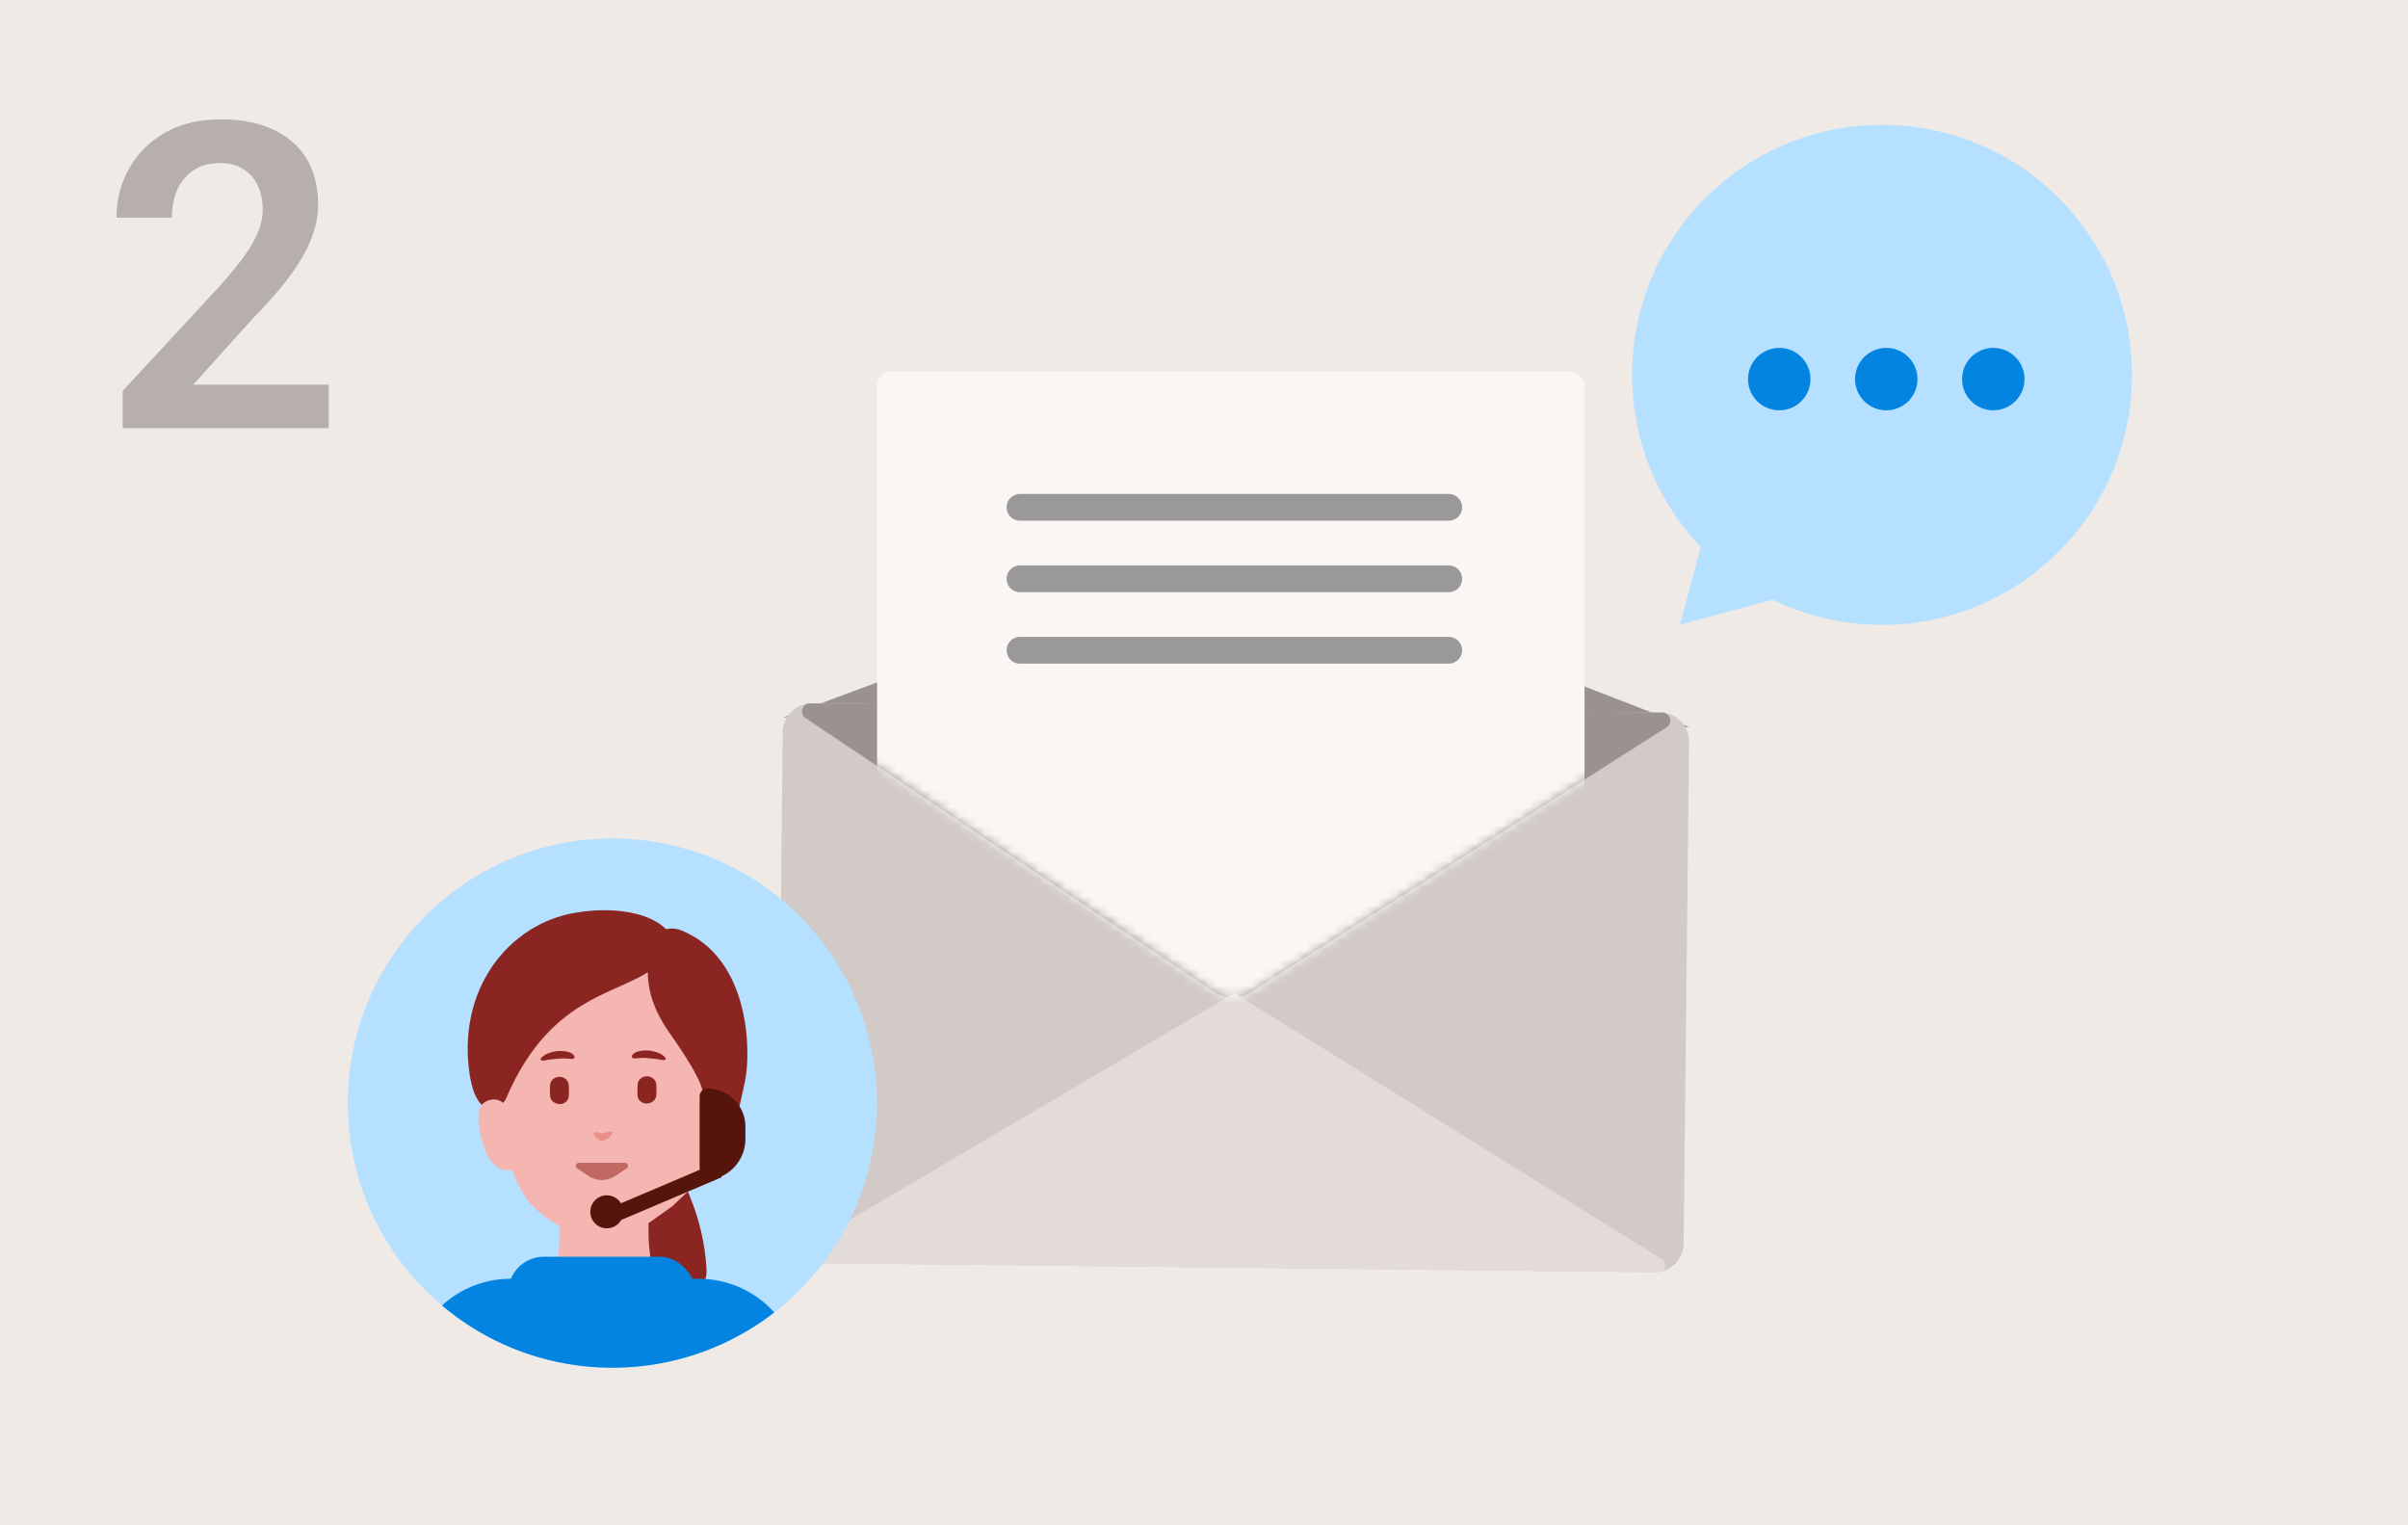 <svg xmlns="http://www.w3.org/2000/svg" width="270" height="171" fill="none"><path fill="#F0EAE6" d="M0 0h270v171H0z"/><path fill="#B6AFAB" d="M36.86 43.125V48H13.75v-4.172l11.086-11.976q1.734-1.97 2.742-3.422 1.008-1.454 1.43-2.625.445-1.195.445-2.274 0-1.57-.562-2.742a4.2 4.2 0 0 0-1.641-1.852q-1.054-.656-2.602-.656-1.71 0-2.93.797-1.194.774-1.827 2.156-.61 1.383-.61 3.164h-6.21q0-3.023 1.406-5.507 1.405-2.508 4.03-4.008t6.235-1.5q3.516 0 5.953 1.172 2.438 1.149 3.703 3.28 1.266 2.134 1.266 5.087 0 1.641-.539 3.234a15 15 0 0 1-1.523 3.164 27.5 27.5 0 0 1-2.297 3.14 55 55 0 0 1-2.977 3.259l-6.656 7.406z"/><path fill="#99928E" d="m138.173 61.663 51.254 19.852-101.606-1.09z"/><path fill="#D1CAC7" d="m186.177 79.886-95.13-1.026a3.247 3.247 0 0 0-3.281 3.212l-.607 56.237a3.246 3.246 0 0 0 3.212 3.281l95.13 1.026a3.246 3.246 0 0 0 3.281-3.211l.607-56.238a3.247 3.247 0 0 0-3.212-3.28"/><path fill="#99928E" d="M136.211 111.23a3.61 3.61 0 0 0 3.944.045l46.708-29.733c.756-.482.422-1.653-.475-1.662l-95.547-1.024c-.896-.01-1.256 1.152-.511 1.65z"/><path fill="#E2DBD7" d="M138.817 111.594a.8.8 0 0 0-.83-.009l-48.382 28.509c-.7.412-.414 1.483.397 1.492l95.896 1.046c.811.008 1.121-1.054.432-1.482z"/><mask id="a" width="103" height="84" x="87" y="28" maskUnits="userSpaceOnUse" style="mask-type:alpha"><path fill="#D1CAC7" d="M136.213 111.231a3.6 3.6 0 0 0 3.943.045l48.851-31.097a.9.9 0 0 0 .418-.76v-47a3.607 3.607 0 0 0-3.607-3.606H91.425a3.606 3.606 0 0 0-3.606 3.607v45.923c0 .3.15.581.4.749z"/></mask><g mask="url(#a)"><rect width="79.321" height="89.737" x="98.344" y="41.651" fill="#FBF6F3" rx="1.602"/><path stroke="#999" stroke-linecap="round" stroke-width="3" d="M114.367 56.875h48.074M114.367 64.887h48.074M114.367 72.9h48.074"/></g><path fill="#B5E0FF" d="M68.665 153.331c16.384 0 29.666-13.282 29.666-29.666C98.33 107.282 85.049 94 68.665 94 52.282 94 39 107.282 39 123.665c0 16.384 13.282 29.666 29.665 29.666"/><path fill="#9FA0A0" d="M66.67 126.946c.454-.118.257.297 1.482-.039 1.087-.297-.02.988-.692.988-.375 0-1.265-.81-.81-.949z"/><path fill="#8B2521" d="M73.746 127.875s5.04 5.869 5.475 14.486c.217 4.309-8.499 7.056-9.922 4.941-1.423-2.114-1.344-17.906-.296-18.538 1.047-.633 3.063-3.044 4.743-.889"/><path fill="#F5B5B0" d="M67.742 146.457c-2.559-.018-4.97-.355-5.183-2.834-.082-1.027.18-3.718.18-4.816 0-1.009.05-3.134.115-4.09v-.142c.066-2.621 2.214-3.577 4.888-3.595 2.657.018 4.805.974 4.871 3.595v.142c.082.956.115 3.081.115 4.09 0 1.098.41 3.24.328 4.267-.213 2.479-2.772 3.347-5.33 3.383z"/><path fill="#0384E1" fill-rule="evenodd" d="M86.82 147.133a29.54 29.54 0 0 1-18.149 6.198 29.55 29.55 0 0 1-19.112-6.977 11.4 11.4 0 0 1 7.72-2.993h21.047c3.37 0 6.399 1.455 8.494 3.772" clip-rule="evenodd"/><rect width="21.047" height="8.048" x="56.969" y="140.886" fill="#0384E1" rx="4.024"/><path fill="#F5B5B0" d="M75.445 135.187c1.285-1.383 3.463-2.655 3.463-5.135 1.206-4.526 1.834-9.707 1.972-11.98 0-.138 0-.277.02-.415v-.217c0-.238.04-.475.04-.712v-.257c-.159-6.977-6.088-12.57-13.4-12.57h.078c-7.312 0-13.241 5.594-13.4 12.55v.277c0 .237.02.474.04.712v.217c0 .138 0 .277.02.415.138 2.273 1.285 6.522 2.49 11.048.692 2.589 1.66 4.684 2.945 6.067s4.309 3.064 4.309 3.064a9.1 9.1 0 0 0 3.596.751h-.078a9.1 9.1 0 0 0 3.596-.751"/><path fill="#E78F88" d="M66.709 126.946c.454-.118.257.297 1.482-.039 1.087-.297-.02.988-.692.988-.375 0-1.265-.81-.81-.949z"/><path fill="#BF6962" d="M70.074 130.361H64.91c-.34 0-.473.44-.19.628l1.25.834a2.74 2.74 0 0 0 3.043 0l1.25-.834a.343.343 0 0 0-.19-.628"/><path fill="#8B2521" d="M76.848 132.026c-.159 1.127 2.312.237 2.984-.692 1.956-2.628 2.293-3.577 3.696-10.079.691-3.241.652-13.854-7.194-16.977-.455-.178-2.234-.593-2.945 1.067-.633 1.482-1.917 5.336 1.62 10.356 4.25 6.028 3.747 6.839 3.747 6.839v8.794z"/><path fill="#8B2521" d="M73.742 108.151c.731-.672 2.035-1.008 1.937-1.976-.336-3.103-5.238-4.882-11.266-3.834-7.371 1.284-13.28 8.577-11.72 18.301.752 4.664 3.301 4.269 4.111 2.371 5.139-11.937 13.183-11.443 16.958-14.862z"/><path fill="#F5B5B0" d="M57.243 124.852s-.652-2.056-2.45-1.503c-1.502.475-1.127 2.412-1.068 2.985.06.573.751 5.257 3.518 4.842s0-6.324 0-6.324"/><path fill="#55140C" fill-rule="evenodd" d="M79.303 122.035a.856.856 0 0 0-.856.856v8.256l-8.82 3.754a1.85 1.85 0 1 0 .017 1.875l11.284-4.803-.038-.09a4.63 4.63 0 0 0 2.692-4.202v-1.367a4.28 4.28 0 0 0-4.279-4.279" clip-rule="evenodd"/><path fill="#8B2521" d="M72.54 123.706c.553 0 .988-.396 1.047-.87 0-.198.02-.415.02-.632 0-.198 0-.396-.02-.573 0-.554-.474-.969-1.047-.969s-1.028.415-1.048.949c0 .217-.02.415-.02.612 0 .218 0 .435.02.633.04.494.495.869 1.048.869zM71.007 118.64c.289.073.56-.098 1.586-.022 1.75.137 1.608.28 1.888.221.353-.082.105-.367-.291-.621-.614-.371-1.69-.614-2.671-.334-.63.178-.878.669-.493.754zM62.726 123.765c-.554 0-.988-.395-1.048-.869 0-.198-.02-.415-.02-.633 0-.197 0-.395.02-.573 0-.553.475-.968 1.048-.968s1.028.415 1.047.948c0 .218.02.415.02.613 0 .217 0 .435-.02.632-.04.495-.494.87-1.047.87zM64.26 118.698c-.29.073-.56-.098-1.587-.021-1.749.138-1.608.281-1.887.223-.354-.082-.106-.367.29-.622.613-.371 1.69-.615 2.671-.336.63.178.878.669.494.754z"/><path fill="#B5E0FF" fill-rule="evenodd" d="M190.704 61.323a27.93 27.93 0 0 1-7.703-19.298c0-15.478 12.547-28.025 28.025-28.025s28.025 12.547 28.025 28.025-12.547 28.025-28.025 28.025a27.9 27.9 0 0 1-12.255-2.814l-10.398 2.786z" clip-rule="evenodd"/><circle cx="199.5" cy="42.5" r="3.5" fill="#0384E1"/><circle cx="211.5" cy="42.5" r="3.5" fill="#0384E1"/><circle cx="223.5" cy="42.5" r="3.5" fill="#0384E1"/></svg>